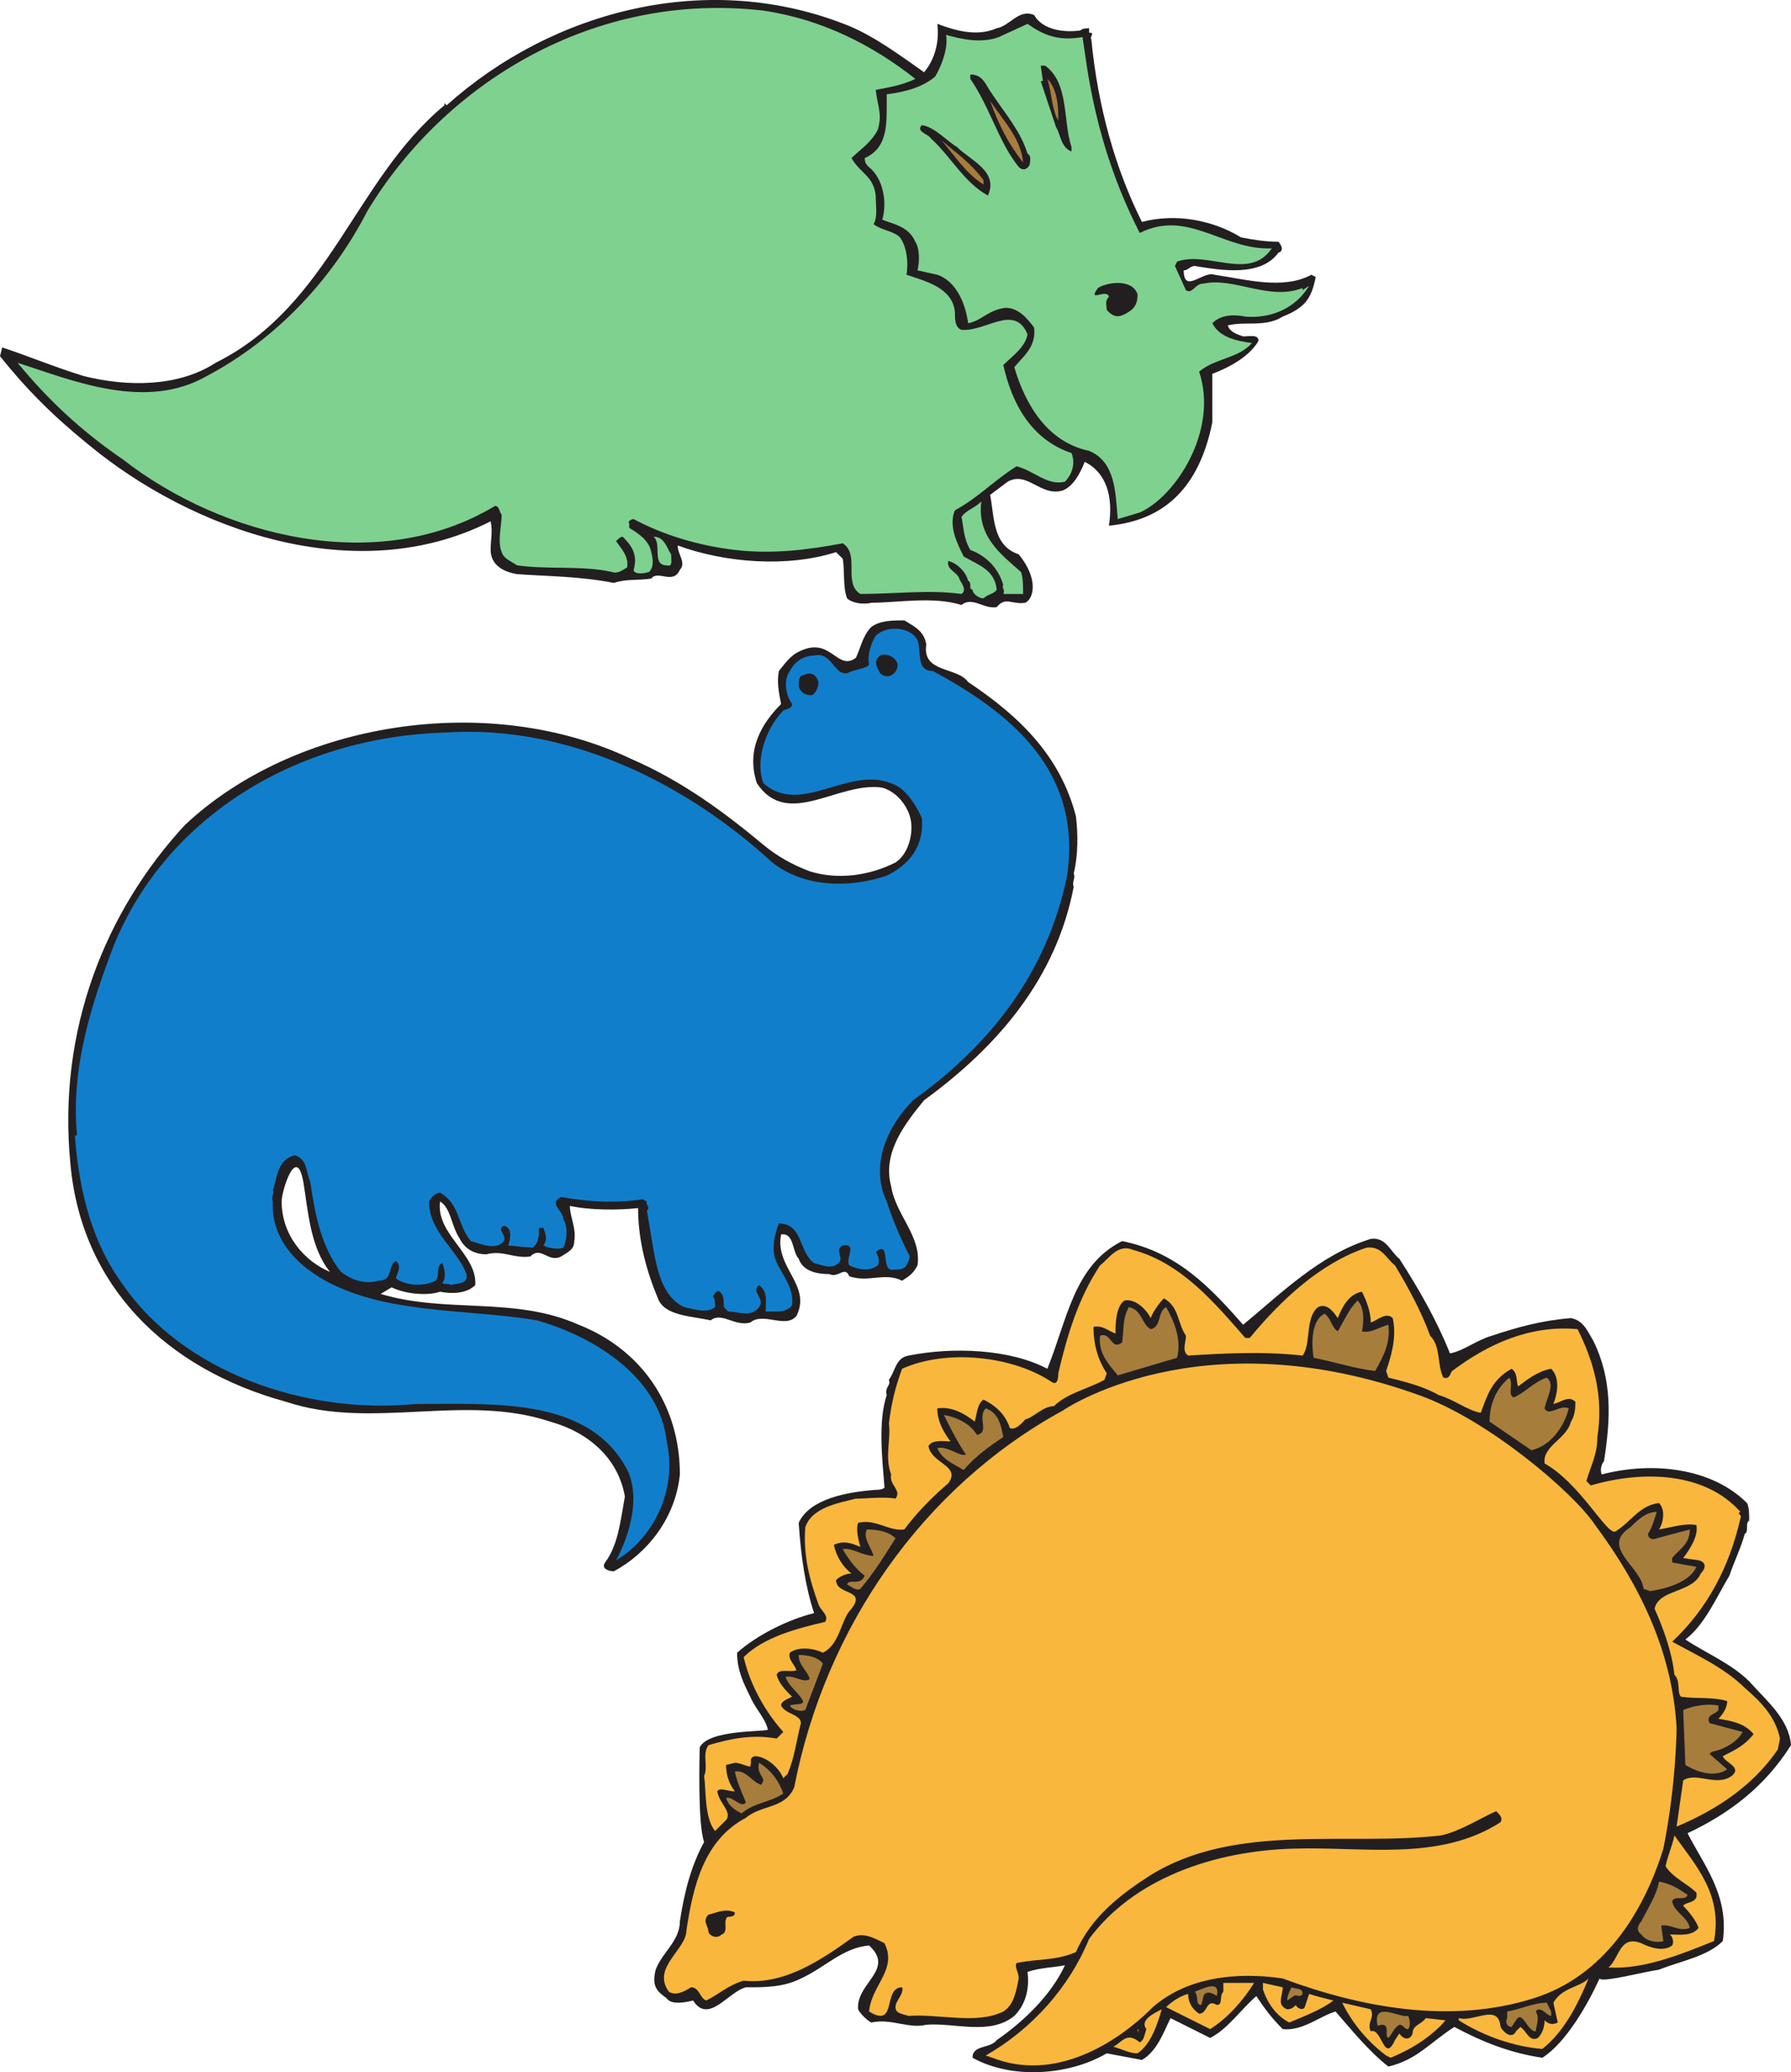 <svg xmlns="http://www.w3.org/2000/svg" width="610.5" height="706.055"><path fill="#231f20" fill-rule="evenodd" d="M315.75 219.624c-1.5 9.75 10.5 7.5 14.25 12.75 18 12 31.5 25.5 36.75 45.75.75 6 .75 13.5-.75 19.5.75 1.5-.75 3 0 4.5-6 31.5-26.25 54.75-51 72.75-6.75 8.25-14.25 18-11.25 29.25 1.5 9.75 10.5 17.25 9 27-1.5 3-3 3.75-5.25 5.25-6-3-11.25.75-18-1.5-1.5-3.75-3.75.75-6.75-.75-3.75 0-9-.75-10.5-5.25-2.25-2.25-1.5-9-6-8.25-2.25 11.25 10.5 17.25 5.25 27.75-3.75 4.5-11.25-1.5-15.75 2.25-5.25 1.5-9.75-3.75-13.5-.75-6.75-1.5-15.75-1.5-18-7.5-3.75-9-6.75-19.5-6.75-30.75-6.75.75-16.5.75-23.25-.75 0 3.75 2.25 7.5 1.5 12 0 3-2.25 3.75-4.5 5.25-4.5 2.25-6.75-3.75-10.5 0-6 .75-9-2.25-15-.75-4.5 0-7.5-2.25-9-5.25-3-4.5-3-10.5-6.75-12.75-1.5 11.25 12.75 18 12 28.5-3 3-8.25 3-12 2.25-4.5 1.5-12 .75-16.5-1.5l-3.75 2.25c22.5 6.75 45.75.75 67.5 10.5 21 8.25 34.5 27 34.5 51-1.5 15-11.25 27-22.5 33-1.5 0-4.5-.75-3-3 4.5-6 5.25-14.25 6.75-22.5-2.25-12.75-12-21.75-25.5-25.5-29.25-9.75-60.75 3-90-6.75-41.25-11.25-69.75-39.75-73.5-81-4.5-45.75 12-86.25 39-115.5 37.5-35.25 103.5-45.75 152.25-22.5 17.25 7.5 31.5 18 45 29.25 4.5 3.75 9.75 6.75 15.75 9 9.75 3 20.25 1.5 29.25-3 4.5-3 6-9.75 5.25-14.25s-4.5-9.75-9.75-11.25c-15-2.25-32.25 14.25-42.75-1.5-3.75-11.25 1.5-20.25 8.25-27-.75-3.75-1.5-7.5-.75-11.25 3-3.75 4.5-6 9-7.5 9-3 11.25 7.5 17.25 3 1.5-3 2.25-7.5 5.25-10.5 3-2.25 7.5-2.25 11.25-2.25 3.75 2.25 6.75 3.75 7.5 8.25M96 409.374c0 11.25 7.5 20.25 16.5 24-6.75-8.25-7.5-21-9-30-2.25-14.25-7.5 2.25-7.5 6m219-384.75c3.75-4.5 5.25-10.5 4.5-16.5 6 2.25 13.5 4.5 20.25 1.5 4.5-.75 7.5-6.75 12.75-4.5 3 5.25 10.5 6 15.75 5.25.75-.75 2.25-.75 3-.75v1.5c2.25 0 0 1.5.75 2.25 2.25 23.25 8.25 44.25 17.25 62.25 11.25-3 24-.75 33.75 5.25 3.75.75 8.25 1.5 12.75 1.5.75.75 2.25 3 0 3.75-6 8.25-19.5 6-28.5 4.5-1.5 0-2.25 1.5-3.75 1.5 0 8.25 6.75 0 10.5 1.5 10.5 1.5 23.25 5.25 33 0l1.5.75c-1.5 7.5-3.75 10.5-11.25 13.5-6 3.75-12.75 1.5-18.75 3 .75 2.25 3 3 5.25 3.75 2.25 0 5.25-.75 5.25 1.5-3 5.25-9.75 9-15.75 11.25v16.5c-5.25 26.25-20.25 33.75-35.25 35.25 1.5-9.75-.75-18-8.25-21.75-1.5 3.75-3.75 8.25-7.5 9.75-7.5 2.25-12-6.75-18.75-3l-6 4.5c1.5 7.5.75 17.25 9.75 20.25 6.75 8.25 5.25 15 2.25 16.5-4.5.75-6.75-2.25-9.75 1.5-4.5.75-8.25-3.75-12-.75-9.75-3-21.75-.75-30.75-.75-3 .75-6.75 0-8.25-1.5-1.5-3.75-.75-9.75-1.5-13.5l-2.25-2.25c-16.5 5.25-37.5 3.75-54-2.25 0 3 3 6 .75 8.25-2.25 5.25-7.5 0-9.75 3-4.5.75-8.25 0-12.75 1.5-11.25-2.25-22.5-2.25-33-3-4.5-.75-9-3-9-8.25 0-3.75.75-6 0-9.75-45.75 23.25-102 3-137.25-26.25-12-9.75-21-18.75-30-30l.75-3c9 3 18 6.75 27.75 9.75 15 3.75 32.25 3.75 45-4.5 39-19.5 47.25-62.25 78-87.75v-.75l.75.75c36-32.25 89.25-46.5 137.25-27 9 3.75 18 10.5 25.5 15.75"/><path fill="#7fd190" fill-rule="evenodd" d="M312 26.874c-4.5 2.25-9.75 3-13.5 3.75.75 6 2.25 8.25.75 13.5-2.25 4.5-6 6.75-9 9.75 3 5.25 7.5 6 8.25 12.75 0 3 .75 7.5-.75 9.75 3 2.25 6.75 2.25 9 4.5 2.25 3 3 8.25 2.25 12.75 6.75 2.25 15.75 4.5 16.5 12.75 0 2.25 0 5.25 2.25 6 8.25.75 18-9 22.5 1.5-.75 4.5-5.25 7.5-8.25 10.5 3 13.5 9.75 25.5 23.25 30 1.5 3.75 0 7.5-2.25 9.75-6 1.5-10.5-3.75-16.5-5.25-8.25 5.25-12.75 10.5-21 15-2.25 5.25.75 11.25 3 15.75 5.25 3 10.5 4.5 11.25 11.25-.75 1.5-3 1.5-4.5 3-1.5 0-3.75-1.5-3.75-3-1.5 0 0-2.25-1.5-3-.75-3-3.75-6-6.75-6.75-.75 3 3 3.75 3.75 6 0 .75 3 3.75.75 5.25-11.25-1.5-22.5 0-34.5 0-6-3.75 0-13.5-6-17.25-12 2.25-24 3.75-36.75 2.25s-24.75-5.25-34.5-10.5c-.75 0-2.25.75-1.5 1.5v1.5c3.75 2.25 6.75 4.5 7.5 8.25.75 3 .75 5.25-.75 6.75-2.25.75-5.25.75-5.25-.75 1.5-5.25-.75-8.25-3.75-11.25-.75 0-1.5.75-2.25 1.5 1.5 2.25 4.5 5.25 3.75 9-1.5.75-3 2.25-5.25 1.5-9.75-2.25-22.5-.75-32.25-2.25-2.25-1.5-4.5-2.25-5.25-4.5-1.5-3.75 0-9 0-12.75-.75-.75-.75-3-2.25-3-39.75 24-93 10.5-126.75-15.75-14.25-9.75-25.5-20.25-36-33 18.75 6 43.5 16.5 64.5 4.5 24-12.75 42.75-33 54.75-56.25 26.25-43.5 77.25-75 135-68.25 20.25 3 37.5 12 51.75 23.25"/><path fill="#7fd190" fill-rule="evenodd" d="M369 12.624c1.5 9 3.75 36 19.5 66.75 16.5-8.25 28.5 6 45 5.25-7.5 11.25-21.75.75-32.25 4.5l-.75 1.5 3.75 8.25c2.25 1.5 3-2.25 6-2.25 10.5-2.25 22.5 6 33.75 1.5v.75l2.25-1.5c-4.5 7.5-12.75 11.25-21.75 10.5-3.75-.75-8.25-.75-11.25 2.25 2.25 4.5 7.5 6 13.5 6.75-4.5 5.25-12.75 5.25-18 9.75 6.75 20.25-8.25 42.75-20.25 48l-7.5 2.25c-.75-9-.75-19.5-9.75-23.25-14.25-3-21.75-15.75-25.5-28.5 3-3.75 7.5-6.75 6.75-13.5-2.25-3-5.25-6.75-9.75-6.75-6 .75-8.25 4.5-12.75 5.25-.75-6-3.75-14.25-10.5-16.5l-6.75-1.5c.75-3 .75-7.5-.75-9.75-2.25-5.25-7.5-6-11.25-7.5 1.5-5.25.75-12.75-3.75-17.25-.75-.75-2.25-1.5-2.25-3.75 8.25-3.75 7.5-12 7.5-21.75 6-.75 12-2.25 16.5-6 2.25-3.75 4.5-9.75 3.75-14.25 5.25 1.5 12 3 18 .75l9.75-4.5c5.25 3.75 10.5 6 18.75 4.5"/><path fill="#231f20" fill-rule="evenodd" d="M356.25 22.374c8.25 6 6 18.75 9 27.75v1.5c-3.75-1.5-3.75-6-5.25-8.25l-5.25-15.75h.75l-.75-5.25h1.5m-18 9.75c4.5 6.75 9.75 12.75 12 20.25 1.5.75.75 3 .75 3.75-.75 1.5-2.25 2.25-3.75.75-6.75-8.25-9.75-20.25-16.5-30v-1.5c4.5 0 5.25 3.75 7.5 6.75"/><path fill="#a77d3c" fill-rule="evenodd" d="M360.75 41.124c-2.25-3.75-2.25-9.75-3.75-14.25 3.75 3.75 3.75 10.5 3.75 14.25m-12 14.25c-5.25-6.75-8.25-12.75-11.25-21 4.5 6.75 10.5 12.75 11.25 21"/><path fill="#231f20" fill-rule="evenodd" d="M326.25 50.124c4.5 4.5 14.25 8.25 10.5 16.5-8.25-4.5-12.75-13.5-19.5-19.5-.75-1.5-5.25-2.25-3-4.5 4.5.75 8.25 5.25 12 7.5"/><path fill="#a77d3c" fill-rule="evenodd" d="M335.25 61.374v1.5c-6-3.75-9.75-9.75-14.25-15 5.25 4.5 9.75 7.5 14.25 13.5"/><path fill="#231f20" fill-rule="evenodd" d="M387.75 100.374c0 3.75-1.5 5.25-4.5 6.75s-4.5 0-6-1.5c0-1.5-.75-3 .75-4.5-.75-3-7.5 2.25-3.75-3 3.75-2.25 12-3 13.5 2.25"/><path fill="#7fd190" fill-rule="evenodd" d="M334.5 170.874c-1.5 12 6.75 18 13.5 24 .75 1.5.75 5.25.75 7.5H342c.75-1.5-.75-2.25 0-3-1.5-5.25-5.25-9.75-11.25-12-2.25-3.75-2.25-7.5-3-11.25 1.5-2.25 4.5-3 6.75-5.25m-105.75 18c0 1.5.75 4.5-1.5 3.75-5.25 0-1.5-7.5-4.5-9.75 3.75 0 4.5 3.75 6 6"/><path fill="#117ecc" fill-rule="evenodd" d="M312.75 218.124c1.5 3.75-.75 10.5 5.25 10.5 26.25 14.25 51 33.75 45.75 69.75-6.75 33-26.25 57.75-52.5 76.5-8.25 8.25-15 21.75-9 34.5 2.25 6.75 4.5 12 7.5 18 .75.75 0 2.25-.75 3.75s-3 1.5-4.5 1.5c-4.5.75-.75-10.5-6-6 .75.75 1.5 3 .75 4.5-3 2.25-6.75 1.5-9.75 0-1.5-2.25 3-7.5-2.25-6.75-3 1.5.75 4.5-1.5 6-2.25 2.25-5.25.75-8.25 0-5.25-3.75-3.75-13.5-12-13.5-1.5 3.75-2.25 7.5-1.5 11.25 1.5 5.25 6.75 9.75 6 16.5-.75 1.5-3 2.25-5.25 2.25H261c0-3.75.75-6.75-2.25-9-3 2.25 2.25 4.5 0 7.5-3 3.75-6.75 1.5-10.5 1.5l-1.5-1.5c0-.75 0-3.75-.75-4.5-1.5-2.25-2.25 0-3 .75.75.75.75 3 .75 3.75-3 2.25-6.75.75-10.5 0-8.25-3.75-9.75-15-11.25-24l-1.5-9c1.5-.75-.75-2.25 0-3l-1.5-.75c-9.75 1.5-18.75.75-27.75-.75-4.5 2.25.75 4.5.75 7.5 1.5 2.25 1.5 6.75 0 9.75-2.25.75-5.25 0-6.75-.75 1.5-2.25.75-3.75 0-6h-1.5c0 2.25 0 5.25-2.25 6.75l-8.25-.75c.75-2.25 1.5-6-1.5-6.75-3 1.5 2.25 3.75-.75 6s-7.5 0-10.5-.75c-4.5-5.25-3.75-12.75-10.5-16.5-1.5 0-3 1.5-3.75 3 0 10.5 9.75 16.5 12.75 24.75.75 3.75-3.75 3-5.25 3.75-.75-.75-2.25 0-3-.75 1.5-1.5.75-5.25 0-6.75-2.25.75-.75 4.5-2.25 6-4.5 2.25-10.5 1.5-13.5-.75 0-1.5 2.25-3.75 0-6-3 1.5-.75 6.75-6 6.75-5.25 1.5-9.75-.75-12.75-3-6.75-8.25-9-20.25-10.5-30.75-1.5-3-.75-7.5-5.25-9-6 1.5-6 7.5-7.5 12 .75.75-.75 2.25 0 3.75-.75 14.25 10.5 24 22.5 29.25 20.25 9 45 7.5 67.5 11.25 21 6 42 20.25 44.25 41.25 3.75 16.5-4.5 33-17.25 40.5 4.5-8.25 9-22.5 3-32.25-13.5-23.25-45-21-71.25-21-38.25 3.75-79.5-11.25-99.75-40.5-10.5-14.25-15-31.5-16.5-51h.75c-2.25-23.25 5.25-45.75 12.75-65.25 18-43.5 62.25-70.5 112.5-72 42.75-3 83.25 18 111.75 44.25 10.5 8.25 25.5 9 39 4.5 7.5-3.75 12.75-9.75 12-19.5-1.5-3.75-4.5-8.25-7.5-10.5-15.75-9.75-33 10.5-46.5-1.5-3-7.5.75-18.75 6.75-24.75 1.5-.75 3-.75 3-2.25-2.25-3-3-8.25-.75-11.25 1.5-3 4.5-5.25 8.25-5.25 6-1.5 6.75 6.75 11.25 6 3-1.5 6.75-1.5 7.5-3-.75-3 .75-7.5 2.25-9.75 3.75-3.75 12-3 14.25 1.5"/><path fill="#231f20" fill-rule="evenodd" d="M306 226.374c0 1.5-.75 3-2.25 3.75s-3 0-3.75-.75c-.75-1.5-2.25-3.75-.75-5.25 1.5-2.25 6-.75 6.75 2.25m-27 6c0 1.5-.75 3.75-2.25 4.5-2.25 0-3.75-.75-4.5-3 0-1.5 0-3.75 1.5-3.75 3-1.5 4.5 0 5.25 2.25m198 196.5c6.75 10.5 12.75 21 17.25 32.25 4.5-.75 9-4.5 14.25-6 9-3 17.25-5.25 27-6 4.5.75 6 5.25 7.5 7.5 6.75 13.5 6 27 3.75 41.25-.75.75-1.5 3-.75 4.5 17.25-4.5 37.5-2.25 49.5 9.75.75 1.5.75 3.75.75 6-1.5.75 0 3.75-1.5 4.5-1.5 5.25-3.75 9.75-5.25 14.25-4.5 7.5-8.25 16.5-15 21.75 6.75 4.5 15.75 8.25 21.75 14.25 6 6.75 13.5 12.75 14.25 21.75-9 14.25-21 23.25-35.25 30 5.25 10.5 14.25 21 12 36.75-5.25 5.25-14.25 6.75-21.75 9.75-5.25.75-19.5 4.5-20.25 3-3.75 8.25-11.25 21.75-19.5 27-10.5-1.5-20.25-5.25-30-10.5-8.25 5.25-12.75 11.25-22.5 13.5-6.75-5.25-12.75-12.75-18-18.75-5.25 1.5-11.25 6.75-18 6-3.75-3.75-6-6.75-9-11.25-5.25 4.5-9.75 11.25-15.75 14.25l-13.5-6.75c-2.25 4.5-4.5 11.25-9.75 14.25l-12-2.25c-12.75 7.5-32.25 9-45.75 1.5 0-4.5 6-3 8.25-6 9.75-6.75 18.75-15.75 23.25-25.5-3.75.75-8.25.75-12.75 2.25.75 6-.75 11.25-4.5 15-8.25 6.75-20.25 2.25-30 3-6 1.5-12-2.25-18.75-.75-1.5-.75-3.75-3-4.5-4.5-.75-9 12.75-13.5 3.75-21.75-9 .75-15 7.5-23.25 11.25-6 3-12 3-18.75 3-6 1.5-12.75 12.75-18 4.5-3 .75-7.5 1.5-9-.75-3-2.25-5.25-3.75-3.75-9.75 2.25-6 8.25-9.75 8.25-16.5 1.5-9.75 3.75-18.75 8.25-27-2.25-6.75-1.5-29.25-1.5-32.25 3-6 21-5.25 23.25-6-.75-3.75-4.5-7.5-6-11.25-2.25-4.5-4.5-9-4.5-15 6.75-6 17.25-11.25 26.25-13.5-3-9-4.5-19.5-5.25-30.75 3.75-8.25 16.5-10.5 26.25-11.25.75 0 2.25 0 3-.75-.75-9.75-2.25-22.5.75-31.5-.75-3 1.5-3 .75-5.25 2.25-3 2.25-7.5 6.75-8.25 15-3 34.5-2.25 47.25 4.5 6.75-16.5 9-35.25 25.5-43.5 18.75 3.75 30 15.75 41.25 28.5 12.75-10.5 26.25-24 43.5-29.25 5.25-.75 6.75 4.5 9.75 6.75"/><path fill="#fab73d" fill-rule="evenodd" d="M270.75 608.874c-3 7.5-11.25 6-16.5 10.5-14.25 7.5-18 23.25-20.25 38.25 0 6.75-12 12.75-6 21 2.25 1.5 5.25 0 7.5-1.5 3 0 3 3.75 5.25 4.5 4.5-2.25 7.5-5.25 12.75-6.75 14.25 1.5 27-7.5 37.5-15 3.75-1.5 7.5.75 10.5 2.25 4.5 9-4.5 14.25-5.25 23.25 9.75 6 4.5-8.25 11.25-8.25.75 2.25-2.25 4.5-2.25 6.75s2.25 2.25 4.5 3c10.5-.75 23.25 3 32.25-1.5 3.75-2.25 4.5-7.5 5.25-11.25 0-2.25-1.5-3.75-.75-5.25 6.75-1.5 13.5-.75 20.25-3.75 5.25-12 15-19.5 25.5-26.25 29.25-18 66.75-9.75 99-13.5 6.75-1.5 13.5-6 18.75-8.25 1.5 1.5 2.25 2.25 1.5 3.75-21 13.5-46.5 8.25-70.5 9-27.75.75-54.75 10.5-69.75 30.75-6.75 16.5-19.5 30.75-35.25 39.75l2.25.75c21 8.25 42-4.5 54.75-17.25 12-10.5 29.25-12 44.25-9.75 26.25 9.75 57 15.75 85.5 6.75 24-7.5 37.5-29.25 44.25-51 4.5-22.5 4.5-41.25 4.5-41.25-1.5-26.25-12.75-48.75-27.75-69-7.5-11.25-36.75-36-60-44.25-75-27-121.5 5.25-121.5 5.25-48 26.25-81 74.25-91.5 128.25"/><path fill="#fab73d" fill-rule="evenodd" d="M594.75 575.124c-6.75-6.75-16.5-11.25-24.75-15.75 12-11.25 19.5-25.5 23.25-42 .75-1.5-1.5-1.5 0-2.25-12-13.5-33-14.25-51-9l-1.5-1.5c1.5-5.25 3.75-9 3.75-15 2.25-14.25-1.5-26.25-6.75-36.75-16.5-1.5-30.75 5.25-42.75 14.25-.75.75-.75 3-3 2.25-2.25-4.5-.75-10.5-4.5-14.25-3-8.25-7.5-16.5-12-24-3-2.25-4.5-6.75-9.75-6-15.75 5.25-29.25 18-39.75 30.75h-1.5c-10.5-12-21.75-25.5-38.25-30-5.25-2.25-8.25 3-11.25 5.25-7.5 11.25-11.25 24-14.25 36.75 0 .75 0 4.5-2.25 3-13.5-9-36-11.25-51-4.5-2.25 6-3.75 12-4.5 18.75.75 5.25-1.5 11.25.75 17.25-.75 3.75 3.75 5.25 1.5 8.25-3.75-.75-9.75 0-13.5 0-6 1.5-15 3-17.25 9.75-.75 9.75 1.5 18 4.5 26.25.75 2.25 3.75 3.75 2.25 6-9.75 2.25-21 5.25-27.75 12 2.25 9.75 7.5 18.75 13.5 25.5l-2.25 2.25c-8.25-1.5-15.75 0-23.25 2.25-2.25 3 0 7.5-1.5 10.5.75 4.5 0 14.25 3.75 18.75l3-3c3.75-3-1.5-6-2.25-10.5.75-1.5 3.75 0 6 0-2.25-3-3-6-3-9l3-.75c2.25 0 6 2.25 5.25.75.75-.75-.75-2.25 1.5-3 3.75 0 8.25 3.75 9.75 7.5l1.5-1.5c2.25-5.25 3-11.25 4.5-17.25 0-3-5.25-3-6.75-6 0-1.5 2.25-2.25 3.75-3-2.25-2.25-4.5-4.5-5.25-7.5.75-2.25 4.5-.75 6.75-1.5-.75-2.25-3-3.75-2.25-6 3-2.25 8.25-1.5 11.25 0 6-3 6-11.25 9.75-15 5.25-6.75-5.25-4.5-5.25-9.75 1.5-1.5 3.75-2.25 5.25-2.25-3-2.25-5.25-6-6-9.75 3-1.5 6-.75 9 .75-.75-3-1.5-6-.75-8.25 6-1.5 10.5 3 15.75 2.25 4.5-6 9.75-11.25 15-15.75 4.5-6-6-6.75-6.75-12.75 1.5-2.25 5.25-1.5 7.5-1.5-2.25-3-4.5-6.75-4.5-11.25 4.5-.75 9 1.5 12.75 4.5.75-2.25.75-6 3-7.5 4.5 2.25 7.5 5.25 9 9.75 2.25.75 4.5-2.25 5.25-3 3-.75 6-4.5 9.75-4.5 4.5-4.5 12-6 17.25-9l.75-2.25c-3-4.5-4.5-9.75-4.5-15.75 3-.75 5.25 1.5 7.5 2.25 0-3 0-9 3-11.25 3.75-.75 7.5 3 9 6 .75-2.25 3-5.25 4.5-6.75 5.25 3 4.5 8.25 7.5 12.75 0 2.25-1.5 5.25.75 6.75 12-.75 25.5-1.5 39 0 3-3.75.75-12.75 5.25-16.5 3-1.5 5.25 1.5 6.75 3.75 1.5-3.75 3.75-8.25 8.25-9 1.5 3 3 6.75 3 10.5 2.25-.75 5.25-3.75 7.5-1.5 1.5 6.75-.75 13.5-2.25 18l.75 2.25c6 1.5 12 3 17.25 6 5.25 1.5 9.75 5.25 14.25 6 2.25-6 3.75-11.25 10.5-15 2.25 1.5 1.5 4.5 2.25 6 3-2.25 6.75-5.25 11.25-6 3 3 2.25 8.25.75 12 3-.75 5.25-3 7.5-.75 0 1.5 0 4.5-1.5 6.75-1.5 6-9.75 8.25-9 14.25 12 6.75 21 24 24 23.25 5.25-3 8.25-9 15-9.75 2.25 2.25 1.5 6.75 0 9 4.5-.75 9-2.25 12.75-1.5.75 3.75-2.25 8.25-4.5 11.25l5.25.75c3 .75 2.25 3 .75 4.5-3 6.75-14.25 5.25-15.75 12 3 6.75 6 15 6.75 22.5 2.25 2.25.75 6 2.25 7.5 5.25.75 11.25 0 15.75 1.5 0 2.25-1.5 4.5-3 6 4.5.75 9 1.5 12 5.25-3 3.75-6 5.25-10.5 7.5.75 2.25 6.75 3.75 3 6.75-5.25 3.75-12-1.5-16.5 1.5l-2.25 15.75c14.25-6 26.25-14.25 34.5-26.25l.75-3.75c-1.5-7.5-6.75-12.75-12-17.25"/><path fill="#a77d3c" fill-rule="evenodd" d="M464.25 453.624c3 .75 6-1.5 9-2.25.75 6-1.5 10.5-4.5 15.75-6.75-.75-13.5-3-21-4.5-.75-5.25-.75-12.75 3.75-15 2.25 1.5 2.25 4.5 4.5 6 2.25-3.75 3.75-7.5 6.75-10.5 2.25 2.25 2.25 6.75 1.5 10.5m-72-.75c3.75-.75 2.25-6 5.25-7.5 3 5.25 5.25 11.25 3.75 17.25l-20.25 6c-3-3.75-6.75-7.5-6-13.5 3.75-1.5 3.75 5.25 7.5 2.25.75-5.25 0-7.5 2.25-12 4.5.75 4.5 6 7.5 7.5m134.25 27c1.5 3 5.25-1.5 8.25 0-1.5 6-6 12.75-12.75 14.25l-14.25-9.75c0-6 2.25-11.25 6.75-15 1.5 2.25-.75 6 1.5 6.75 3.75-1.5 6.75-5.25 11.25-6.75 3 2.25 0 6.75-.75 10.5m-184.5 9.75c-4.5 3-9.75 6.75-13.5 11.25-3.75-2.25-7.5-3.75-9-7.5 3.75-.75 7.5 3 9.75 2.25-3-4.5-5.25-9-7.5-13.5 4.5.75 9 3 11.25 6.75 4.5-.75 0-6 3-9 4.5 1.5 5.25 6 6 9.75m222.75 25.5c-.75 2.25-1.5 5.25-3 7.5 0 1.5 1.5 2.25 3 1.5l11.25-3c0 5.25-3.75 6.75-6 9.75v1.5l8.25 1.5c-2.25 5.25-10.5 7.5-15.75 8.25l-2.25-.75c-.75-7.5-15-14.25-4.5-21 2.25-2.25 5.25-5.25 9-5.25m-259.5 9c-3.75 6-7.5 12-12 17.25-1.5.75-3-.75-4.5-1.5.75-2.25 4.5.75 6-3-3-2.25-5.25-5.25-7.5-9 3-.75 6.75 2.25 10.5 2.25-.75-3-3.75-6-2.25-9 3.75 0 7.5.75 9.75 3m-24.75 42.75-6 15.75c-1.5.75-4.5 0-5.25-1.5 1.5-.75 4.5 0 4.5-1.5-1.5-3-4.5-4.5-6-8.25 3-.75 6 2.25 8.25.75-.75-3-3.75-4.5-3.75-8.25 3 0 6.75.75 8.25 3m305.25 15.75c-.75 1.5-4.5 1.5-3 4.5l11.25 3c-1.5 3-6 6-10.5 6.75l-.75.75 6 5.25c-4.5 3-10.5.75-14.25-1.5l-.75-18.75c3.75-1.5 8.25-2.25 12-1.5v1.5M267 611.124c-4.5 3-9.75 3-14.25 6.75-3-1.5-4.5-3-5.25-5.25 2.25-.75 5.25 3.75 6.75 1.5-1.5-3.75-3-6.75-3.75-10.5 3.75-.75 6 3.75 9 4.5l.75-1.5c-.75-2.25-2.25-3-1.5-6 3.75 2.25 6.75 6 8.25 10.5"/><path fill="#fab73d" fill-rule="evenodd" d="M584.25 661.374c-11.25 4.5-24 9.75-36 9 3.75-3 3.75-11.25 11.25-8.25 3 1.5 7.5 3 10.5.75.75-1.5 0-3-.75-3.75 3 0 7.5.75 9.75-2.25-.75-2.25-3-5.25-5.25-7.5.75-1.5 5.25-.75 4.5-4.5-3-3-8.25-5.25-10.5-9 .75-3.75 2.25-6.75 3-10.5 7.5 10.5 16.5 20.25 13.5 36"/><path fill="#a77d3c" fill-rule="evenodd" d="M575.25 645.624c-.75 2.25-4.5 0-5.25 2.25.75 3.75 5.25 5.25 6 9-3.75 1.5-6.75-1.5-9.75-.75l.75 5.25c-2.25.75-6 0-7.5-2.25-2.25-1.5-.75-3.75 0-4.5 2.25-4.5 5.25-9 6-13.5 4.5.75 7.5 3 9.75 4.5"/><path fill="#231f20" fill-rule="evenodd" d="M250.5 651.624c0 2.25-3 .75-3 2.25-.75 1.5.75 4.5-1.5 5.25-1.5 1.5-3.75.75-4.5-.75 0-2.25-2.25-3.75 0-6 3-.75 6-2.25 9-.75"/><path fill="#fab73d" fill-rule="evenodd" d="M525.75 698.124c-9.75-.75-20.25-4.5-28.5-9.75v-.75c5.25 1.5 13.5-5.25 14.25 3 .75 1.5 3.75 4.5 5.25 1.5l1.5-1.5c2.25 1.5 3 5.25 6 3.75 1.5-1.5 2.25-3.75 2.25-6 1.5 1.5 3 1.5 4.5.75l-1.5-6.75c3-5.25 9-5.25 12-8.25-3.75 9-8.25 18-15.75 24m-98.25-22.5c-3.75 6-9 12-15 15.75l-15-7.5c1.5-1.5 4.5-3.75 7.5-4.5 0 3 1.5 5.25 3.75 6.75 3 0 2.25-5.25 6-3 2.25 0 .75-3 2.25-4.5v-3h10.5m9.75 1.5c0 3-2.25 6 1.5 7.5 1.5 0 2.25-.75 3-1.5 0 .75 2.25 2.25 3 .75l1.5-4.5c2.25.75 5.25 1.5 8.25 2.25-3.75 3-9.75 5.25-15 7.5-4.5-2.25-7.5-6.75-9-11.25v-2.25l6.75 1.5"/><path fill="#a77d3c" fill-rule="evenodd" d="M414.75 680.124c-.75-.75-3.75-2.25-4.5 0l-.75 3c-2.25 0-.75-3-2.25-4.5 2.25-.75 9-4.5 7.5 1.5m29.25-.75c-.75 1.5-2.25 0-3 .75l-2.25 1.5c0-1.5.75-3 1.5-4.5 1.5.75 3.75 0 3.75 2.25m84.75 6v1.5c-1.5 0-3.75-3.75-5.25-1.5 1.5 2.25 0 5.25 0 6.75-3 0-4.5-7.5-6.75-3.75l-1.5 2.25c-1.5 0-2.25-1.5-1.5-3v-2.25c4.5-.75 9-3 13.5-3l1.5 3"/><path fill="#fab73d" fill-rule="evenodd" d="M467.25 684.624c1.5 3-1.5 4.5 0 7.5 3.75-1.5 4.5 11.25 8.25 3l1.5-2.25c1.5 2.25 3.75 2.25 4.5 0 0-3 3-3 4.5-5.25l6.75.75c-4.5 5.25-11.25 9.75-18.75 12.75l-1.5-.75c-6-4.5-11.25-10.5-15-18l9.75 2.25m-79.5 15c-3 0-5.25-1.5-8.25-2.25 3-1.5 4.5-5.25 9-1.5 1.5-.75 1.5-2.25 2.25-4.5-2.25-3 2.25-5.25 5.25-6.75-1.5 5.25-3.75 12-8.25 15"/><path fill="#a77d3c" fill-rule="evenodd" d="M480 686.874c.75 1.5.75 3.75 0 4.5-1.5 0-1.5-1.5-3-1.5-2.25 1.5-2.25 3-3.75 4.5-1.5-.75.75-4.5-2.25-4.5-.75 0-1.5.75-1.5 0-1.5-8.25 7.5-2.25 10.5-3m-91.5 5.25h-.75v-.75c.75 0 0 .75.75.75"/></svg>
